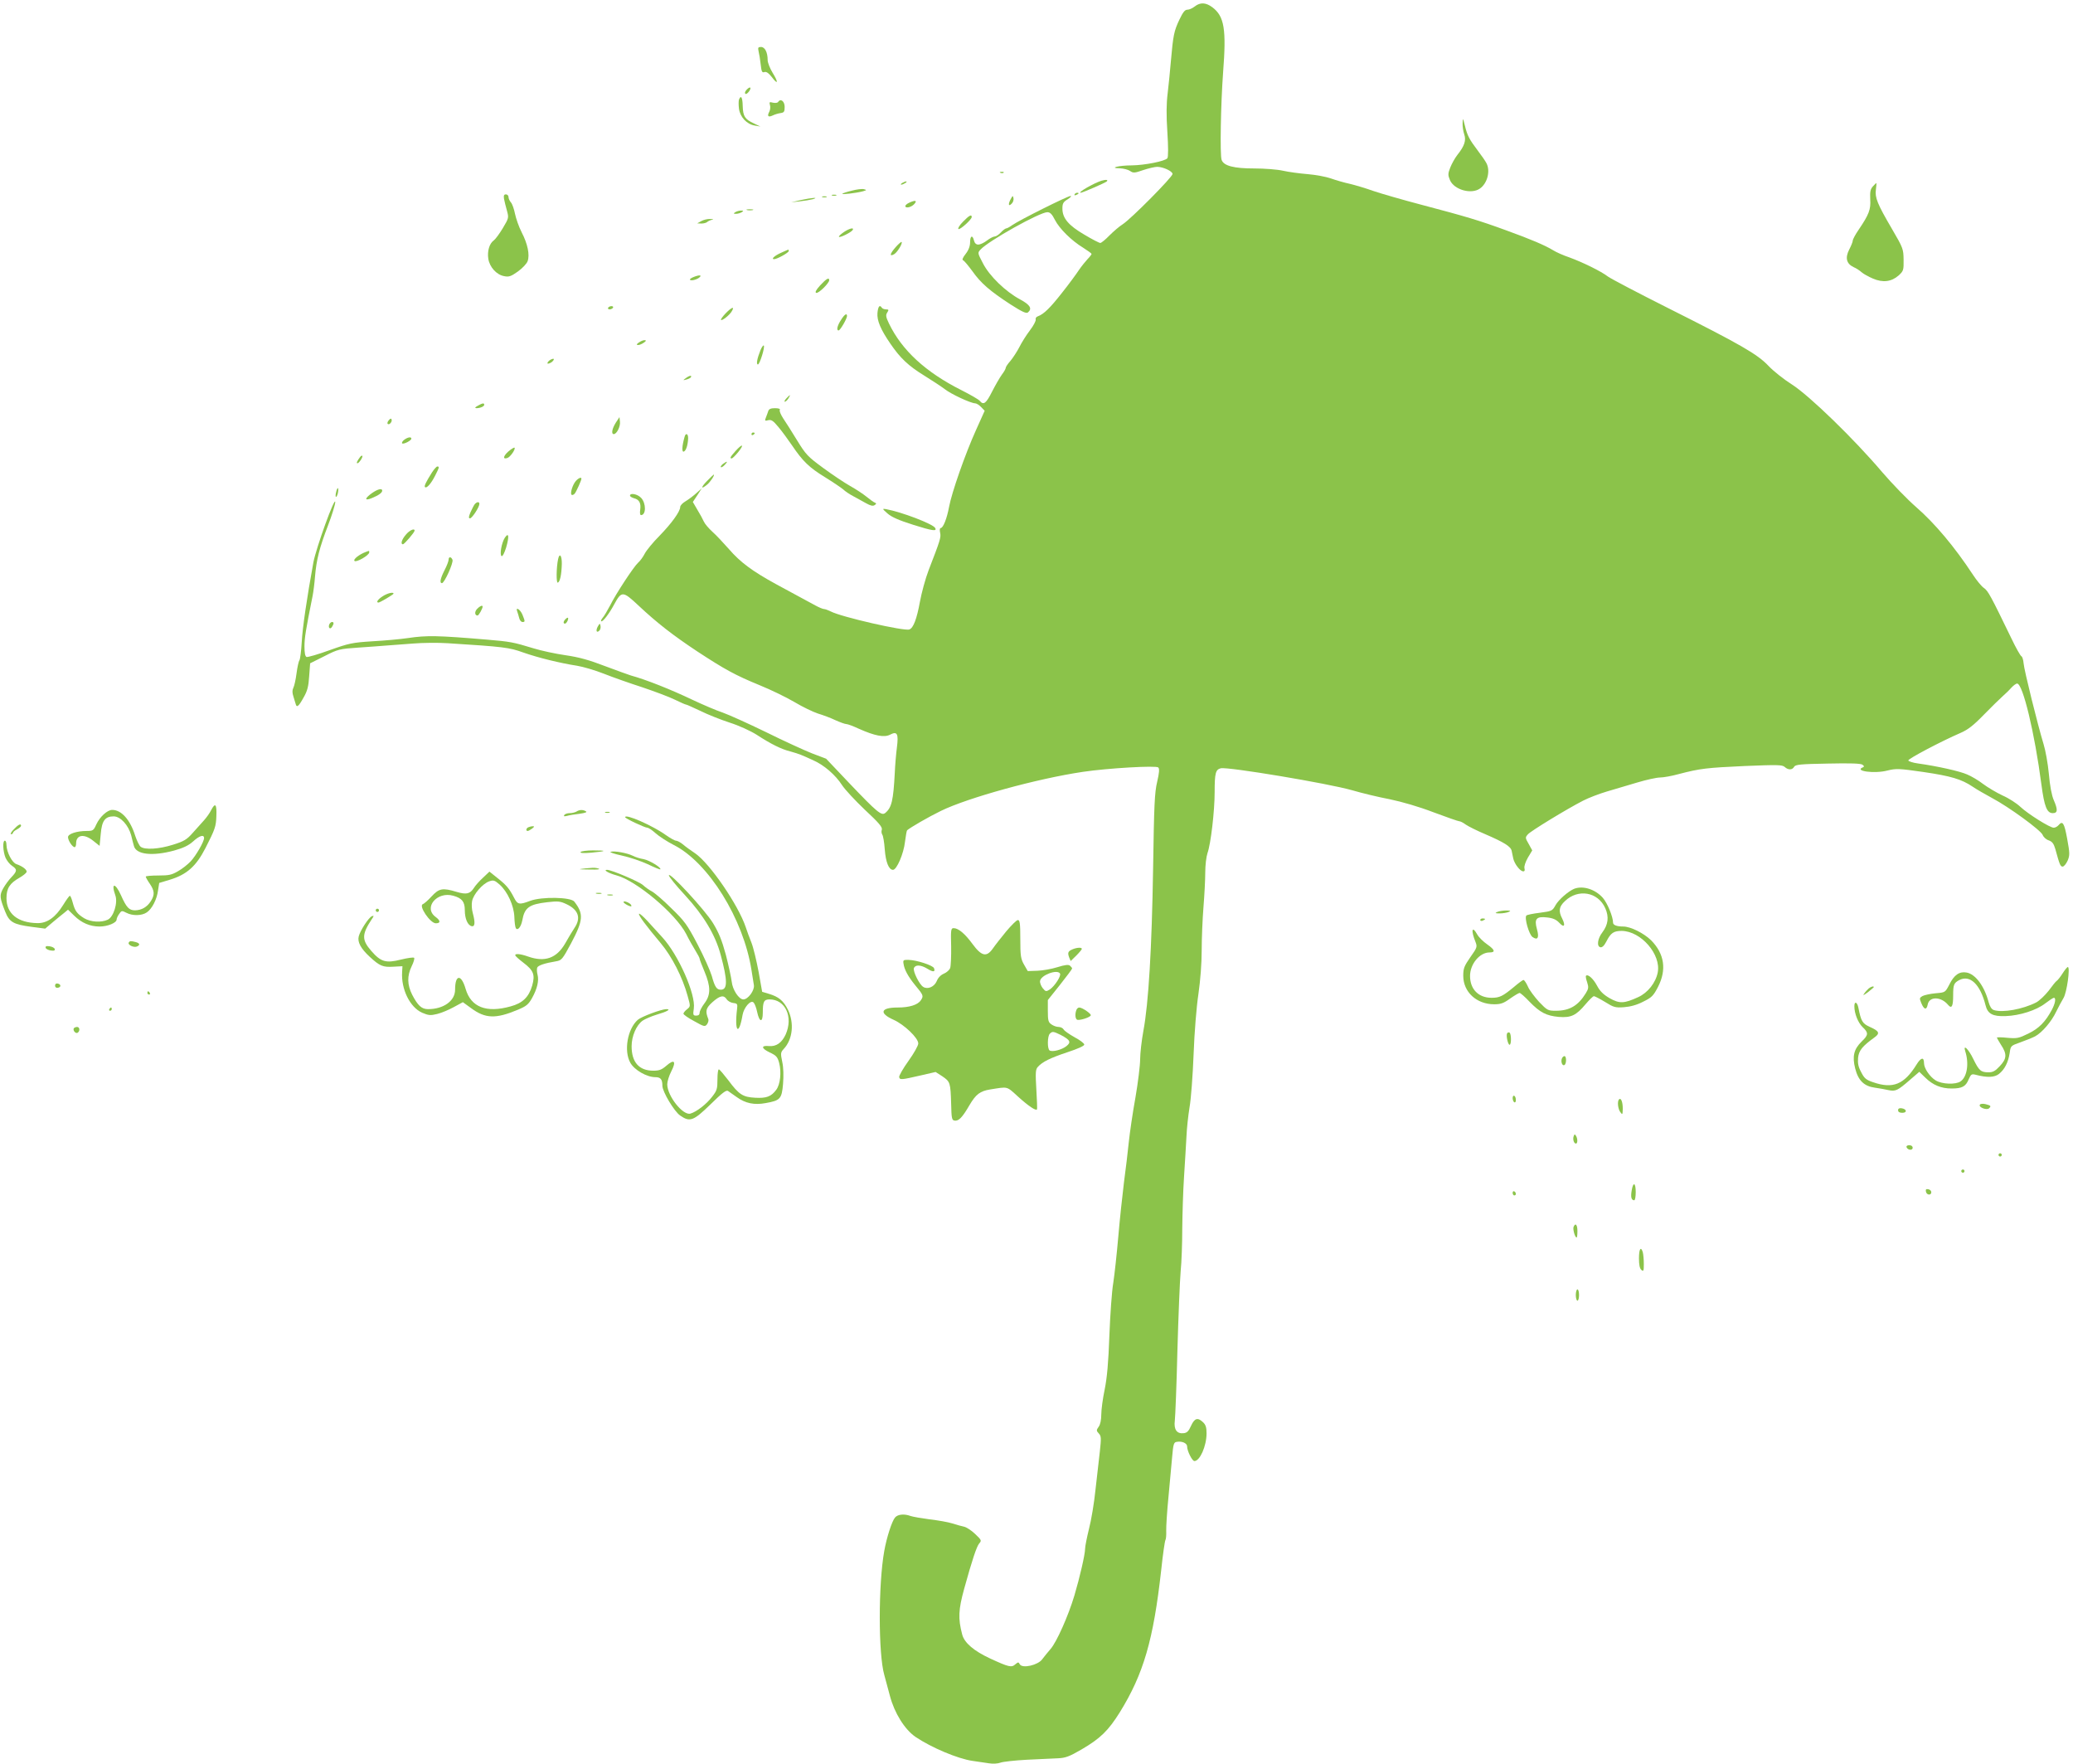 <?xml version="1.0" standalone="no"?>
<!DOCTYPE svg PUBLIC "-//W3C//DTD SVG 20010904//EN"
 "http://www.w3.org/TR/2001/REC-SVG-20010904/DTD/svg10.dtd">
<svg version="1.0" xmlns="http://www.w3.org/2000/svg"
 width="1280pt" height="1089pt" viewBox="0 0 1280 1089"
 preserveAspectRatio="xMidYMid meet">
<g transform="translate(0,1089) scale(0.1,-0.1)"
fill="#8bc34a" stroke="none">
<path d="M7377 10850 c-14 -11 -34 -20 -46 -20 -15 0 -27 -16 -49 -62 -33 -70
-38 -95 -52 -253 -5 -60 -14 -150 -20 -200 -8 -62 -9 -136 -2 -240 6 -92 6
-155 0 -162 -14 -18 -139 -43 -220 -44 -80 0 -145 -17 -73 -18 22 -1 50 -8 62
-16 20 -14 28 -14 82 5 33 11 72 20 86 20 37 0 95 -27 95 -44 0 -19 -256 -277
-307 -310 -21 -13 -58 -45 -83 -70 -24 -25 -50 -46 -56 -46 -7 0 -51 23 -98
51 -98 57 -136 102 -136 161 0 32 5 41 33 58 17 11 25 20 17 20 -18 0 -318
-150 -360 -180 -15 -11 -32 -20 -37 -20 -5 0 -20 -11 -33 -25 -13 -14 -30 -25
-38 -25 -8 0 -30 -11 -48 -25 -18 -14 -42 -25 -53 -25 -14 0 -23 9 -27 25 -9
37 -24 30 -24 -11 0 -23 -9 -48 -27 -71 -19 -24 -24 -38 -16 -40 7 -3 32 -33
57 -67 53 -75 108 -122 235 -205 72 -46 98 -58 108 -50 28 24 14 47 -49 81
-88 47 -189 144 -229 223 -33 63 -33 64 -15 84 49 54 366 231 413 231 17 0 29
-12 47 -48 28 -54 101 -127 175 -172 28 -18 51 -34 51 -38 0 -3 -11 -18 -25
-32 -14 -15 -38 -45 -53 -67 -15 -23 -61 -86 -104 -140 -73 -93 -112 -132
-150 -146 -10 -3 -15 -12 -13 -19 3 -7 -13 -38 -36 -68 -23 -30 -52 -77 -66
-105 -14 -27 -39 -65 -54 -83 -16 -18 -29 -37 -29 -43 0 -6 -11 -25 -24 -42
-13 -18 -40 -65 -60 -104 -37 -74 -53 -86 -76 -58 -7 9 -58 38 -113 66 -221
111 -368 246 -448 412 -19 40 -21 51 -11 67 11 17 10 20 -7 20 -11 0 -23 5
-26 10 -13 21 -23 9 -27 -32 -4 -46 19 -102 82 -193 59 -86 110 -134 204 -192
50 -31 108 -69 129 -85 39 -31 160 -87 188 -88 8 0 25 -10 37 -23 l22 -23 -54
-120 c-66 -146 -150 -386 -166 -474 -13 -70 -36 -130 -52 -130 -5 0 -7 -13 -3
-29 6 -29 1 -45 -71 -231 -20 -52 -44 -141 -54 -196 -19 -104 -40 -161 -65
-170 -31 -12 -420 77 -485 111 -16 8 -35 15 -42 15 -7 0 -31 10 -53 22 -73 40
-133 72 -242 131 -148 81 -222 136 -292 217 -33 37 -78 86 -102 107 -23 21
-47 49 -53 63 -6 14 -24 47 -40 73 l-28 48 28 42 27 42 -35 -31 c-20 -18 -50
-40 -67 -50 -17 -10 -31 -25 -31 -34 0 -28 -54 -102 -128 -178 -39 -39 -80
-89 -91 -110 -10 -20 -29 -46 -42 -57 -26 -24 -134 -187 -173 -265 -16 -30
-35 -63 -44 -73 -8 -9 -13 -20 -10 -22 8 -8 49 45 80 103 46 85 54 84 150 -6
114 -107 213 -184 364 -284 168 -110 233 -146 384 -208 69 -28 166 -75 215
-104 50 -30 115 -61 145 -71 30 -9 79 -27 108 -41 29 -13 59 -24 67 -24 9 0
44 -13 78 -29 99 -44 156 -55 192 -37 45 24 54 7 43 -79 -5 -38 -11 -108 -13
-155 -9 -172 -19 -216 -59 -249 -23 -19 -51 5 -220 182 l-145 153 -87 33 c-48
19 -177 78 -286 132 -109 53 -229 107 -266 120 -37 12 -121 48 -187 79 -132
63 -285 124 -380 150 -16 5 -88 31 -160 58 -96 37 -160 55 -244 67 -62 9 -150
28 -195 42 -128 39 -146 42 -287 54 -307 26 -375 27 -489 10 -47 -7 -146 -16
-220 -20 -125 -8 -144 -12 -265 -55 -71 -26 -135 -44 -142 -42 -9 4 -13 25
-13 65 0 53 8 102 50 311 5 25 12 79 15 120 9 105 27 177 80 315 25 65 45 131
45 145 -1 42 -118 -282 -135 -372 -40 -219 -67 -402 -72 -493 -3 -55 -10 -105
-14 -111 -5 -6 -13 -43 -18 -81 -5 -39 -14 -79 -20 -90 -7 -15 -7 -30 1 -54 6
-19 12 -40 14 -46 6 -24 19 -13 48 40 24 41 31 69 35 132 l6 80 88 44 c84 43
93 45 210 53 67 5 147 10 177 13 30 2 102 8 160 12 58 5 155 6 215 2 346 -22
379 -26 465 -57 94 -33 229 -66 333 -82 37 -6 112 -28 165 -49 53 -21 160 -59
238 -84 77 -26 168 -60 202 -77 33 -16 64 -30 69 -30 4 0 43 -18 88 -39 44
-22 125 -54 180 -72 57 -18 129 -51 167 -75 89 -58 154 -90 208 -103 25 -7 54
-16 65 -21 11 -4 45 -19 75 -33 67 -29 139 -91 180 -155 17 -26 80 -94 140
-151 87 -81 109 -107 105 -123 -4 -10 -2 -24 3 -31 5 -7 12 -47 15 -90 6 -80
25 -127 51 -127 23 0 66 100 74 173 5 37 10 68 13 71 19 17 131 82 209 120
166 81 593 199 877 241 155 23 452 40 465 27 8 -8 6 -33 -7 -89 -16 -67 -19
-143 -25 -533 -8 -495 -28 -833 -60 -1004 -11 -60 -20 -139 -20 -175 0 -37
-13 -143 -29 -236 -17 -94 -35 -217 -41 -275 -6 -58 -19 -170 -30 -250 -10
-80 -26 -230 -35 -335 -9 -104 -23 -233 -31 -285 -9 -52 -19 -198 -24 -325 -6
-167 -14 -258 -29 -333 -12 -56 -21 -126 -21 -155 0 -32 -6 -62 -16 -75 -15
-21 -15 -25 1 -42 15 -16 15 -29 6 -112 -6 -51 -18 -158 -27 -237 -8 -79 -26
-187 -40 -240 -13 -53 -24 -108 -24 -123 0 -34 -33 -177 -66 -288 -38 -127
-110 -288 -147 -330 -17 -20 -41 -49 -52 -64 -26 -36 -122 -58 -138 -31 -8 15
-10 15 -28 0 -23 -21 -40 -17 -155 36 -101 47 -160 97 -173 149 -26 99 -23
152 12 280 49 178 78 264 93 281 16 18 15 21 -25 59 -23 22 -54 42 -69 45 -15
3 -47 12 -72 20 -25 8 -87 19 -139 25 -52 7 -105 16 -119 21 -37 14 -78 11
-95 -9 -19 -21 -52 -122 -67 -207 -37 -206 -37 -635 0 -765 11 -41 27 -100 35
-130 28 -106 91 -207 158 -253 98 -66 261 -135 352 -148 33 -5 79 -12 102 -15
24 -4 55 -2 70 4 16 6 89 14 163 18 74 3 160 7 192 9 47 2 71 11 145 54 117
68 167 117 238 231 146 236 207 446 255 877 10 95 22 178 26 185 4 6 6 32 5
57 -1 25 5 120 14 211 8 91 19 203 23 250 6 71 10 85 25 88 34 7 67 -7 67 -28
0 -27 31 -90 45 -90 34 0 75 93 75 171 0 37 -5 53 -22 69 -33 31 -52 25 -74
-23 -14 -32 -25 -43 -45 -45 -42 -5 -62 22 -55 77 3 25 11 219 16 431 6 212
15 432 20 490 6 58 10 177 10 265 1 88 5 232 11 320 6 88 12 200 15 249 2 50
11 131 19 180 9 50 20 197 25 327 5 136 18 295 30 374 12 84 20 188 20 268 0
73 5 193 11 267 6 74 11 170 11 214 0 44 6 96 14 120 20 55 44 258 44 376 0
118 6 139 38 147 43 10 662 -93 812 -136 58 -17 161 -42 230 -55 77 -16 181
-46 272 -81 80 -30 152 -55 158 -55 7 0 25 -9 41 -21 16 -11 70 -38 120 -59
116 -50 158 -76 163 -103 3 -12 7 -34 10 -48 3 -14 15 -38 27 -52 24 -32 50
-36 42 -7 -3 11 6 39 21 65 l27 45 -22 40 c-22 38 -22 40 -4 60 18 20 235 153
340 207 33 17 98 42 145 56 47 14 132 39 189 56 57 17 120 31 141 31 20 0 72
9 115 21 134 35 173 39 409 50 200 8 231 8 246 -6 22 -20 47 -19 58 1 8 14 38
17 208 20 135 3 204 1 214 -7 11 -8 12 -12 3 -16 -58 -23 71 -41 151 -20 53
13 70 13 222 -9 170 -25 235 -44 305 -91 23 -16 76 -46 118 -69 106 -56 304
-201 314 -229 5 -13 21 -28 37 -33 22 -8 31 -20 41 -54 26 -95 31 -108 45
-108 8 0 22 17 31 37 14 34 13 46 -3 135 -18 98 -28 114 -54 83 -7 -8 -20 -15
-29 -15 -24 0 -159 85 -206 129 -22 21 -71 53 -110 70 -38 18 -92 50 -120 71
-27 21 -72 48 -99 59 -45 20 -183 51 -305 68 -30 4 -56 13 -58 18 -3 10 204
119 322 170 46 20 80 46 145 113 47 48 99 99 115 113 17 15 41 38 54 53 13 14
29 26 36 26 35 0 108 -303 150 -624 18 -136 34 -176 70 -176 31 0 32 21 6 81
-12 27 -24 88 -30 161 -6 64 -21 147 -33 185 -35 115 -120 456 -123 498 -2 22
-8 41 -13 43 -6 2 -34 51 -62 110 -128 264 -144 294 -170 312 -15 10 -45 47
-68 82 -114 173 -234 316 -351 418 -54 47 -148 144 -209 215 -172 203 -449
472 -557 541 -49 31 -115 83 -145 115 -69 73 -174 133 -622 358 -185 93 -351
180 -370 194 -43 33 -156 88 -238 118 -36 12 -81 32 -100 44 -51 31 -138 68
-290 123 -169 62 -251 86 -520 157 -118 31 -253 70 -300 86 -47 17 -112 36
-145 44 -33 7 -85 22 -116 33 -31 11 -96 23 -145 27 -49 4 -117 13 -152 21
-35 8 -115 14 -177 14 -127 0 -189 16 -202 53 -11 30 -5 349 9 537 21 270 8
349 -66 405 -40 30 -75 32 -109 5z"/>
<path d="M4684 10573 c4 -16 10 -52 13 -81 5 -44 8 -52 23 -47 12 4 26 -6 45
-30 39 -52 43 -35 6 25 -17 28 -31 63 -31 79 0 48 -17 81 -41 81 -18 0 -20 -4
-15 -27z"/>
<path d="M4612 10338 c-7 -7 -12 -16 -12 -20 0 -15 15 -8 28 12 13 22 3 27
-16 8z"/>
<path d="M4563 10275 c-3 -9 -3 -34 0 -57 7 -51 48 -95 97 -103 l35 -6 -40 19
c-56 26 -67 44 -69 107 -1 54 -11 71 -23 40z"/>
<path d="M4805 10261 c-3 -6 -17 -8 -32 -5 -22 6 -24 4 -19 -14 4 -12 2 -31
-4 -42 -15 -28 -6 -36 23 -22 12 6 33 12 47 14 21 3 25 8 25 38 0 35 -25 54
-40 31z"/>
<path d="M9031 10129 c-1 -20 4 -50 10 -68 13 -37 2 -72 -42 -127 -15 -19 -35
-55 -44 -78 -15 -38 -15 -47 -2 -78 25 -59 131 -90 185 -52 46 32 66 109 40
157 -6 12 -30 47 -53 77 -53 70 -65 93 -80 155 -12 48 -13 49 -14 14z"/>
<path d="M6178 9823 c7 -3 16 -2 19 1 4 3 -2 6 -13 5 -11 0 -14 -3 -6 -6z"/>
<path d="M6800 9774 c-51 -17 -149 -74 -127 -74 11 0 153 62 161 70 11 11 -7
12 -34 4z"/>
<path d="M5570 9760 c-8 -5 -10 -10 -5 -10 6 0 17 5 25 10 8 5 11 10 5 10 -5
0 -17 -5 -25 -10z"/>
<path d="M11564 9739 c-15 -17 -18 -33 -16 -79 4 -63 -7 -93 -72 -189 -20 -29
-36 -59 -36 -67 0 -7 -10 -32 -22 -55 -26 -51 -17 -87 27 -108 17 -7 39 -22
50 -32 11 -10 42 -27 70 -39 61 -26 114 -20 159 20 29 27 31 32 30 97 -1 66
-3 72 -72 190 -90 154 -106 193 -99 243 3 22 4 40 3 40 -2 0 -11 -9 -22 -21z"/>
<path d="M5260 9713 c-30 -7 -56 -16 -59 -19 -7 -7 86 4 127 15 24 7 25 8 6
13 -11 3 -44 -1 -74 -9z"/>
<path d="M6635 9690 c-3 -6 1 -7 9 -4 18 7 21 14 7 14 -6 0 -13 -4 -16 -10z"/>
<path d="M3112 9663 c3 -16 11 -48 18 -73 12 -44 12 -46 -25 -108 -21 -35 -46
-69 -56 -76 -27 -19 -41 -66 -34 -113 8 -52 51 -100 99 -108 28 -6 42 -1 84
29 28 20 55 49 60 64 14 39 0 107 -37 178 -17 33 -35 85 -41 114 -6 30 -17 61
-25 70 -8 9 -15 24 -15 33 0 9 -7 17 -16 17 -12 0 -15 -7 -12 -27z"/>
<path d="M5138 9683 c6 -2 18 -2 25 0 6 3 1 5 -13 5 -14 0 -19 -2 -12 -5z"/>
<path d="M5078 9673 c6 -2 18 -2 25 0 6 3 1 5 -13 5 -14 0 -19 -2 -12 -5z"/>
<path d="M6242 9663 c-18 -32 -16 -51 4 -31 9 8 14 24 12 34 -4 18 -5 17 -16
-3z"/>
<path d="M4945 9655 l-60 -14 53 6 c29 3 65 9 80 13 44 13 -5 10 -73 -5z"/>
<path d="M5613 9638 c-13 -6 -23 -15 -23 -20 0 -16 37 -8 55 12 21 23 6 26
-32 8z"/>
<path d="M4613 9593 c9 -2 25 -2 35 0 9 3 1 5 -18 5 -19 0 -27 -2 -17 -5z"/>
<path d="M4540 9580 c-12 -8 -12 -10 5 -10 11 0 27 5 35 10 12 8 12 10 -5 10
-11 0 -27 -5 -35 -10z"/>
<path d="M5946 9521 c-21 -21 -33 -41 -28 -45 10 -6 82 59 82 74 0 19 -16 10
-54 -29z"/>
<path d="M4330 9525 l-25 -14 26 -1 c14 0 29 4 35 9 5 5 18 11 29 14 14 3 11
5 -10 5 -16 1 -41 -5 -55 -13z"/>
<path d="M5213 9459 c-18 -12 -33 -25 -33 -30 0 -11 76 26 85 41 10 17 -18 11
-52 -11z"/>
<path d="M5531 9365 c-36 -41 -41 -61 -11 -45 20 11 55 68 47 76 -2 3 -18 -11
-36 -31z"/>
<path d="M4824 9330 c-41 -18 -65 -40 -44 -40 18 0 90 40 90 50 0 6 -1 10 -2
9 -2 0 -22 -9 -44 -19z"/>
<path d="M4283 9180 c-13 -5 -23 -12 -23 -15 0 -11 37 -4 56 10 22 17 4 20
-33 5z"/>
<path d="M5064 9128 c-26 -29 -33 -43 -24 -46 14 -5 80 60 80 78 0 20 -18 9
-56 -32z"/>
<path d="M3755 8990 c-3 -5 1 -10 9 -10 8 0 18 5 21 10 3 6 -1 10 -9 10 -8 0
-18 -4 -21 -10z"/>
<path d="M4480 8955 c-18 -19 -31 -37 -28 -40 7 -7 56 32 68 56 17 30 -3 22
-40 -16z"/>
<path d="M5193 8915 c-23 -35 -30 -65 -15 -65 10 0 52 73 52 89 0 20 -15 11
-37 -24z"/>
<path d="M3944 8775 c-15 -11 -16 -14 -3 -15 8 0 24 7 35 15 15 11 16 14 3 15
-8 0 -24 -7 -35 -15z"/>
<path d="M4696 8729 c-21 -52 -28 -89 -16 -89 11 0 45 109 36 117 -3 3 -12 -9
-20 -28z"/>
<path d="M3394 8666 c-10 -8 -16 -17 -13 -20 3 -3 14 1 25 8 10 8 16 17 13 20
-3 3 -14 -1 -25 -8z"/>
<path d="M4234 8555 c-18 -13 -18 -14 4 -8 12 3 25 9 28 14 8 14 -10 11 -32
-6z"/>
<path d="M4855 8430 c-10 -11 -14 -20 -9 -20 5 0 15 9 22 20 7 11 11 20 9 20
-2 0 -12 -9 -22 -20z"/>
<path d="M2950 8385 c-18 -10 -20 -14 -8 -15 23 0 48 11 48 21 0 12 -11 11
-40 -6z"/>
<path d="M4744 8353 c-3 -10 -10 -28 -15 -41 -8 -20 -6 -22 15 -16 19 4 30 -3
63 -43 22 -26 59 -77 83 -112 67 -99 106 -137 204 -197 50 -31 100 -65 112
-75 11 -11 39 -30 62 -42 22 -12 58 -32 80 -44 27 -15 42 -19 53 -11 11 7 11
11 1 15 -7 2 -30 19 -51 36 -22 18 -68 48 -102 67 -34 19 -109 69 -166 111
-96 70 -108 84 -161 170 -32 52 -70 113 -86 136 -15 23 -25 47 -21 52 4 7 -7
11 -30 11 -25 0 -37 -5 -41 -17z"/>
<path d="M2401 8296 c-8 -9 -11 -19 -7 -23 9 -9 29 13 24 27 -2 8 -8 7 -17 -4z"/>
<path d="M3802 8280 c-23 -37 -29 -70 -12 -70 18 0 42 48 38 77 l-3 28 -23
-35z"/>
<path d="M4640 8209 c0 -5 5 -7 10 -4 6 3 10 8 10 11 0 2 -4 4 -10 4 -5 0 -10
-5 -10 -11z"/>
<path d="M4227 8193 c-16 -56 -18 -95 -5 -91 14 5 25 39 27 81 1 30 -15 37
-22 10z"/>
<path d="M2496 8175 c-11 -8 -16 -18 -13 -22 8 -8 57 17 57 29 0 13 -23 9 -44
-7z"/>
<path d="M4541 8105 c-33 -37 -36 -45 -23 -45 5 0 23 18 41 40 39 49 25 53
-18 5z"/>
<path d="M3138 8102 c-32 -29 -34 -50 -4 -39 18 7 51 55 43 63 -3 3 -20 -8
-39 -24z"/>
<path d="M2223 8068 c-18 -24 -24 -38 -16 -38 10 0 36 40 30 46 -2 3 -9 -1
-14 -8z"/>
<path d="M4464 8026 c-10 -8 -16 -17 -13 -20 3 -3 14 3 24 14 21 23 17 26 -11
6z"/>
<path d="M2667 7973 c-37 -59 -49 -84 -43 -90 10 -10 37 20 62 69 27 53 28 58
14 58 -5 0 -20 -17 -33 -37z"/>
<path d="M4365 7920 c-39 -40 -38 -54 1 -22 19 15 50 62 41 62 -1 0 -21 -18
-42 -40z"/>
<path d="M3556 7921 c-20 -22 -38 -79 -26 -86 4 -3 13 1 19 8 10 13 41 81 41
92 0 11 -18 4 -34 -14z"/>
<path d="M2076 7854 c-4 -14 -5 -29 -2 -31 3 -3 8 7 12 21 3 15 4 29 1 32 -2
3 -8 -7 -11 -22z"/>
<path d="M2300 7848 c-49 -34 -52 -53 -4 -33 42 17 64 33 64 46 0 16 -26 10
-60 -13z"/>
<path d="M3890 7830 c0 -5 11 -12 25 -16 32 -8 44 -30 38 -71 -3 -20 -1 -33 5
-33 32 0 32 73 1 106 -22 24 -69 33 -69 14z"/>
<path d="M2931 7777 c-6 -8 -17 -30 -26 -50 -12 -28 -12 -37 -3 -37 13 0 58
70 58 89 0 15 -15 14 -29 -2z"/>
<path d="M5480 7720 c25 -22 70 -42 159 -70 117 -37 149 -42 135 -19 -15 25
-206 98 -304 116 -23 4 -23 2 10 -27z"/>
<path d="M2506 7589 c-26 -30 -34 -59 -18 -59 9 0 72 74 72 84 0 17 -32 2 -54
-25z"/>
<path d="M3117 7570 c-20 -31 -33 -105 -20 -113 6 -4 18 20 28 52 20 69 17 98
-8 61z"/>
<path d="M2260 7483 c-41 -15 -81 -46 -71 -56 11 -11 91 35 91 53 0 6 -1 10
-2 9 -2 0 -10 -3 -18 -6z"/>
<path d="M3446 7438 c-11 -52 -12 -148 -2 -145 14 5 23 48 25 115 1 52 -14 72
-23 30z"/>
<path d="M2770 7435 c0 -9 -11 -38 -25 -65 -26 -51 -32 -80 -16 -80 15 0 72
126 65 144 -8 20 -24 21 -24 1z"/>
<path d="M2363 7209 c-30 -19 -43 -39 -26 -39 9 0 93 50 93 55 0 12 -38 3 -67
-16z"/>
<path d="M2946 7131 c-17 -18 -15 -41 3 -41 7 0 31 43 31 55 0 11 -18 3 -34
-14z"/>
<path d="M3194 7114 c3 -9 9 -27 12 -40 3 -13 12 -24 20 -24 17 0 17 3 0 45
-14 34 -45 52 -32 19z"/>
<path d="M3492 7068 c-14 -14 -16 -28 -3 -28 9 0 24 30 18 36 -2 2 -9 -2 -15
-8z"/>
<path d="M2033 7035 c-8 -22 6 -33 17 -15 13 20 12 30 0 30 -6 0 -13 -7 -17
-15z"/>
<path d="M3691 7022 c-14 -26 -7 -42 10 -25 6 6 9 19 7 29 -3 17 -5 17 -17 -4z"/>
<path d="M1304 5889 c-8 -17 -28 -45 -44 -63 -15 -17 -47 -52 -70 -78 -36 -41
-54 -52 -122 -73 -85 -27 -175 -33 -200 -12 -8 6 -23 37 -33 67 -31 99 -85
160 -142 160 -30 0 -76 -42 -98 -89 -17 -38 -21 -41 -59 -41 -62 0 -116 -18
-116 -38 0 -21 27 -62 41 -62 5 0 9 10 9 23 0 54 49 62 106 16 l39 -31 7 73
c7 83 27 109 80 109 42 0 91 -54 108 -117 6 -26 14 -56 17 -66 14 -53 114 -64
248 -28 57 16 89 31 117 56 39 36 68 45 68 21 0 -22 -50 -109 -83 -144 -18
-19 -52 -46 -77 -60 -39 -23 -56 -27 -122 -27 -43 0 -78 -3 -78 -7 0 -4 11
-24 25 -44 30 -44 31 -69 6 -108 -24 -37 -57 -55 -97 -56 -37 0 -53 17 -87 93
-35 78 -63 79 -35 0 17 -46 -11 -135 -47 -151 -41 -19 -106 -14 -145 9 -45 28
-57 45 -71 97 -6 23 -14 42 -18 42 -3 0 -22 -26 -41 -57 -48 -77 -99 -113
-159 -112 -121 2 -191 58 -191 154 0 61 20 92 80 126 21 12 41 28 44 35 5 13
-24 36 -62 49 -27 8 -61 74 -62 118 0 15 -4 27 -10 27 -15 0 -12 -66 4 -105 8
-18 26 -41 40 -50 33 -22 33 -32 -3 -70 -16 -16 -39 -48 -51 -69 -24 -43 -22
-58 12 -144 26 -65 50 -79 163 -94 l84 -11 46 39 c26 21 57 48 71 58 l24 20
38 -37 c46 -45 98 -67 157 -67 50 0 105 23 105 43 0 7 7 23 16 35 14 21 17 21
44 7 38 -20 95 -19 126 2 32 21 63 80 70 137 l7 45 66 20 c105 32 162 83 220
196 59 116 65 132 67 198 3 73 -7 84 -32 36z"/>
<path d="M3560 5880 c-8 -5 -27 -10 -42 -10 -15 0 -30 -5 -34 -12 -5 -8 0 -9
17 -5 13 4 48 10 77 13 35 5 49 10 40 15 -17 11 -40 11 -58 -1z"/>
<path d="M3738 5873 c6 -2 18 -2 25 0 6 3 1 5 -13 5 -14 0 -19 -2 -12 -5z"/>
<path d="M3860 5845 c0 -8 122 -65 137 -65 7 0 30 -15 51 -34 21 -19 72 -52
113 -73 213 -108 429 -455 479 -771 6 -37 13 -79 15 -94 5 -32 -36 -88 -65
-88 -28 0 -67 60 -72 110 -3 25 -19 99 -36 165 -25 92 -44 138 -80 197 -49 80
-272 321 -272 294 0 -8 45 -64 100 -123 116 -126 187 -245 220 -368 43 -159
43 -215 1 -215 -26 0 -37 16 -56 85 -10 33 -49 121 -88 195 -64 122 -80 144
-162 223 -49 49 -103 95 -120 104 -16 8 -41 26 -55 39 -23 21 -194 94 -222 94
-26 0 10 -21 58 -34 124 -33 366 -237 431 -362 16 -33 42 -78 56 -101 15 -24
27 -47 27 -52 0 -5 14 -41 30 -79 39 -93 39 -144 0 -196 -17 -22 -30 -48 -30
-58 0 -12 -7 -18 -21 -18 -19 0 -21 4 -15 44 13 87 -95 331 -194 439 -26 28
-68 74 -93 102 -25 27 -48 47 -51 44 -7 -7 44 -75 134 -182 69 -83 134 -209
166 -326 18 -64 18 -64 -4 -82 -12 -9 -22 -22 -22 -27 0 -6 30 -27 66 -46 62
-35 67 -36 80 -19 7 10 11 25 7 33 -19 48 -15 66 26 103 46 41 70 46 88 18 7
-11 25 -21 40 -23 26 -3 28 -6 24 -38 -17 -140 11 -170 34 -36 8 46 50 95 68
77 7 -7 17 -33 22 -58 14 -66 35 -68 35 -5 0 69 7 82 42 82 98 0 147 -109 99
-217 -24 -51 -58 -75 -103 -71 -50 5 -48 -14 4 -39 41 -19 49 -28 59 -65 15
-57 7 -133 -18 -166 -31 -42 -61 -53 -130 -49 -76 4 -100 19 -166 108 -27 35
-53 66 -58 67 -5 2 -9 -25 -9 -61 0 -59 -3 -70 -33 -108 -34 -45 -96 -93 -134
-104 -46 -13 -143 109 -143 181 0 17 11 53 25 80 32 62 19 78 -30 35 -29 -25
-44 -31 -81 -31 -88 0 -134 52 -134 151 0 62 29 130 68 158 15 10 54 27 87 37
65 19 91 34 59 34 -32 -1 -153 -46 -176 -66 -64 -57 -87 -192 -46 -265 25 -45
102 -89 154 -89 33 0 44 -13 44 -53 0 -37 74 -160 110 -184 60 -42 82 -33 187
69 71 70 97 90 108 83 8 -6 32 -23 54 -38 54 -39 109 -50 179 -37 90 16 99 26
107 118 4 50 3 101 -5 137 -11 52 -10 58 9 79 56 59 66 161 26 243 -28 56 -58
80 -119 98 l-40 12 -22 124 c-13 68 -32 149 -44 179 -12 30 -28 73 -35 95 -45
136 -222 395 -313 457 -26 17 -60 42 -75 55 -16 13 -35 23 -43 23 -8 0 -36 16
-63 35 -81 58 -251 133 -251 110z"/>
<path d="M85 5770 c-16 -16 -23 -30 -17 -30 7 0 12 4 12 8 0 5 11 15 25 22 14
7 25 17 25 22 0 16 -17 8 -45 -22z"/>
<path d="M3263 5783 c-14 -5 -18 -23 -5 -23 5 0 17 7 28 15 14 11 15 14 4 14
-8 0 -21 -3 -27 -6z"/>
<path d="M3585 5630 c-4 -7 18 -8 67 -4 95 9 99 14 10 14 -39 0 -74 -5 -77
-10z"/>
<path d="M3770 5631 c-8 -2 23 -13 70 -23 46 -10 118 -34 159 -53 41 -20 76
-34 78 -32 9 10 -67 56 -103 63 -21 3 -52 13 -67 21 -34 17 -116 32 -137 24z"/>
<path d="M3615 5529 c-49 -6 -49 -6 18 -7 65 -2 85 2 50 9 -10 3 -40 1 -68 -2z"/>
<path d="M2983 5472 c-22 -20 -48 -49 -57 -64 -24 -37 -46 -42 -107 -24 -86
26 -108 22 -154 -28 -22 -24 -46 -45 -54 -48 -28 -9 45 -118 80 -118 30 0 30
16 -1 39 -78 57 8 160 109 131 54 -15 71 -37 71 -89 0 -53 18 -94 43 -99 20
-4 22 23 6 82 -6 21 -8 54 -4 73 8 42 65 108 106 122 26 9 33 7 64 -20 49 -44
88 -129 91 -200 1 -32 5 -63 9 -69 11 -18 32 7 40 48 14 79 42 99 153 112 68
8 82 6 120 -12 74 -35 91 -85 49 -147 -12 -18 -38 -61 -57 -95 -53 -92 -126
-118 -230 -81 -48 17 -83 20 -78 6 2 -5 23 -24 48 -43 65 -49 75 -75 56 -143
-21 -71 -59 -108 -133 -128 -150 -42 -245 -5 -278 108 -27 93 -65 90 -65 -5 0
-69 -71 -120 -167 -120 -40 0 -63 22 -98 89 -31 62 -32 116 -3 176 12 24 19
48 15 52 -4 4 -40 -1 -81 -11 -94 -24 -125 -14 -184 54 -59 68 -58 101 2 193
16 23 16 26 3 21 -20 -7 -73 -89 -82 -125 -9 -35 13 -75 68 -126 62 -57 81
-65 146 -61 l56 3 -2 -35 c-7 -107 48 -218 123 -252 40 -17 52 -18 93 -8 25 6
71 25 102 42 l57 31 51 -37 c88 -65 152 -67 288 -10 53 22 66 33 88 72 32 57
44 108 34 145 -4 16 -5 35 -2 43 5 14 48 28 115 39 36 6 40 11 94 111 76 143
79 182 20 258 -22 28 -200 31 -271 5 -69 -26 -79 -24 -101 19 -29 56 -47 78
-102 121 l-50 40 -39 -37z"/>
<path d="M9720 5403 c-36 -15 -96 -67 -115 -101 -20 -36 -23 -37 -97 -47 -42
-5 -80 -13 -83 -17 -14 -13 16 -118 38 -133 32 -22 42 -4 27 49 -18 64 -3 80
63 72 36 -4 56 -13 75 -33 30 -33 40 -18 18 26 -24 46 -20 74 17 108 81 78
204 57 249 -44 24 -54 18 -101 -18 -149 -30 -39 -36 -87 -12 -92 11 -2 23 9
37 36 27 53 45 65 95 65 119 -2 243 -145 222 -256 -12 -63 -61 -126 -121 -153
-87 -40 -115 -41 -177 -6 -39 23 -59 43 -77 77 -23 43 -56 73 -68 61 -3 -2 0
-21 7 -40 10 -31 9 -40 -9 -69 -47 -76 -100 -107 -184 -107 -49 0 -53 2 -104
55 -28 31 -60 73 -69 95 -10 22 -22 40 -27 40 -5 0 -32 -20 -60 -44 -68 -56
-87 -66 -137 -66 -81 0 -133 53 -133 135 0 73 59 145 120 145 38 0 34 16 -13
49 -25 17 -53 45 -62 61 -33 59 -41 27 -11 -46 11 -29 10 -34 -32 -93 -38 -55
-44 -69 -44 -115 0 -100 82 -176 191 -176 40 0 58 6 98 35 27 19 54 35 59 35
5 0 33 -24 61 -54 65 -67 104 -87 181 -94 76 -6 107 9 165 78 23 27 46 50 52
50 5 0 36 -16 69 -36 53 -33 63 -36 117 -32 39 3 80 14 118 34 53 26 63 36 92
92 54 106 39 204 -43 287 -45 44 -127 85 -172 85 -40 0 -63 9 -63 24 0 36 -35
121 -63 153 -47 53 -122 77 -177 56z"/>
<path d="M3683 5373 c9 -2 23 -2 30 0 6 3 -1 5 -18 5 -16 0 -22 -2 -12 -5z"/>
<path d="M3753 5363 c9 -2 23 -2 30 0 6 3 -1 5 -18 5 -16 0 -22 -2 -12 -5z"/>
<path d="M3850 5321 c0 -4 12 -13 26 -20 20 -9 25 -9 22 0 -5 14 -48 32 -48
20z"/>
<path d="M2320 5270 c0 -5 5 -10 10 -10 6 0 10 5 10 10 0 6 -4 10 -10 10 -5 0
-10 -4 -10 -10z"/>
<path d="M9245 5260 c-16 -7 -13 -9 15 -9 19 0 44 4 55 9 16 7 13 9 -15 9 -19
0 -44 -4 -55 -9z"/>
<path d="M9140 5210 c0 -5 7 -7 15 -4 8 4 15 8 15 10 0 2 -7 4 -15 4 -8 0 -15
-4 -15 -10z"/>
<path d="M6213 5140 c-32 -39 -69 -86 -82 -105 -39 -56 -70 -49 -126 27 -46
63 -87 98 -117 98 -16 0 -18 -11 -15 -112 1 -62 -2 -123 -6 -134 -4 -12 -22
-28 -39 -35 -19 -8 -36 -25 -44 -46 -15 -35 -55 -53 -83 -36 -24 14 -65 97
-58 116 9 23 43 21 84 -4 35 -22 50 -20 40 4 -6 17 -107 50 -156 51 -33 1 -36
-1 -32 -24 5 -36 28 -78 70 -130 53 -64 55 -68 37 -95 -19 -29 -71 -45 -144
-45 -105 0 -116 -35 -24 -76 65 -29 152 -112 152 -146 0 -13 -27 -61 -60 -107
-34 -47 -59 -92 -58 -100 4 -19 12 -18 134 10 l91 21 42 -27 c48 -33 50 -38
54 -170 2 -87 4 -100 20 -103 26 -5 49 19 93 95 40 68 66 87 127 97 114 18
100 22 174 -45 63 -57 109 -88 116 -78 2 2 0 58 -4 124 -6 102 -5 123 9 138
28 32 78 56 183 91 64 21 104 39 104 47 0 8 -27 28 -59 45 -32 18 -63 39 -68
48 -5 9 -19 16 -31 16 -13 0 -33 7 -45 16 -19 13 -22 24 -22 83 l0 67 75 94
c41 52 75 97 75 101 0 3 -6 11 -13 17 -9 8 -30 6 -78 -9 -35 -11 -91 -21 -123
-22 l-60 -2 -23 40 c-20 35 -23 54 -23 158 0 96 -3 117 -15 117 -8 0 -40 -32
-72 -70z m332 -260 c9 -14 -32 -77 -62 -98 -24 -15 -26 -15 -45 8 -10 13 -18
33 -16 44 5 36 106 74 123 46z m4 -379 c59 -31 67 -45 35 -70 -28 -22 -86 -37
-103 -26 -15 9 -14 88 1 103 16 16 22 15 67 -7z"/>
<path d="M795 5071 c-8 -14 30 -32 49 -25 23 9 20 21 -6 28 -31 8 -36 8 -43
-3z"/>
<path d="M282 5038 c3 -7 17 -14 32 -16 20 -3 27 0 24 10 -3 7 -17 14 -32 16
-20 3 -27 0 -24 -10z"/>
<path d="M6624 5030 c-29 -12 -33 -21 -23 -49 l10 -24 34 33 c19 19 35 38 35
42 0 10 -29 9 -56 -2z"/>
<path d="M12736 4881 c-14 -22 -30 -42 -36 -46 -6 -3 -28 -31 -50 -61 -23 -29
-57 -62 -78 -73 -83 -42 -205 -64 -260 -47 -15 5 -25 21 -33 49 -26 99 -81
173 -136 183 -44 8 -77 -14 -107 -75 -25 -48 -25 -48 -84 -53 -33 -3 -69 -11
-81 -17 -19 -11 -20 -14 -8 -43 17 -42 33 -46 40 -9 10 51 83 49 126 -3 22
-26 31 -8 31 57 0 68 4 78 37 96 67 35 130 -25 163 -155 13 -53 44 -70 124
-67 87 3 190 36 244 78 25 19 49 35 54 35 14 0 9 -34 -13 -75 -40 -74 -79
-114 -145 -146 -59 -29 -70 -31 -129 -26 -36 4 -65 4 -65 1 0 -2 11 -21 24
-42 40 -60 38 -88 -8 -136 -26 -28 -41 -36 -67 -36 -48 0 -59 10 -94 81 -30
63 -66 97 -50 48 24 -76 11 -157 -29 -185 -30 -21 -115 -18 -154 6 -37 23 -72
75 -72 107 0 39 -19 35 -46 -9 -76 -123 -146 -152 -269 -109 -42 14 -54 24
-73 62 -18 33 -22 55 -19 89 5 45 26 71 102 126 35 25 28 39 -31 65 -44 20
-53 35 -69 117 -7 36 -25 44 -25 10 0 -46 23 -102 51 -129 37 -35 37 -48 -6
-89 -48 -47 -59 -91 -40 -166 19 -75 55 -110 122 -119 26 -4 64 -10 84 -15 43
-9 56 -3 132 63 l58 50 37 -36 c47 -46 98 -67 162 -67 65 0 88 12 106 57 14
31 18 34 42 28 72 -19 117 -17 145 5 35 28 57 71 66 129 6 45 7 45 66 66 33
12 74 28 91 37 43 23 102 92 130 152 14 28 34 66 45 84 21 33 43 192 27 192
-4 0 -19 -18 -32 -39z"/>
<path d="M340 4805 c0 -10 7 -15 18 -13 21 4 19 22 -2 26 -10 2 -16 -3 -16
-13z"/>
<path d="M11539 4788 c-8 -7 -22 -22 -29 -33 -10 -13 -3 -10 23 9 20 16 37 30
37 32 0 8 -17 3 -31 -8z"/>
<path d="M910 4760 c0 -5 5 -10 11 -10 5 0 7 5 4 10 -3 6 -8 10 -11 10 -2 0
-4 -4 -4 -10z"/>
<path d="M675 4660 c-3 -5 -1 -10 4 -10 6 0 11 5 11 10 0 6 -2 10 -4 10 -3 0
-8 -4 -11 -10z"/>
<path d="M6646 4654 c-9 -24 -7 -52 4 -59 12 -7 77 12 85 26 6 9 -52 49 -71
49 -7 0 -15 -7 -18 -16z"/>
<path d="M456 4542 c-8 -13 11 -35 23 -28 16 10 14 36 -3 36 -8 0 -17 -4 -20
-8z"/>
<path d="M9306 4511 c-8 -13 5 -71 15 -71 12 0 11 67 0 75 -5 3 -12 1 -15 -4z"/>
<path d="M9644 4355 c-8 -20 3 -48 16 -40 13 8 13 55 0 55 -6 0 -13 -7 -16
-15z"/>
<path d="M9340 4111 c0 -11 5 -23 10 -26 6 -3 10 3 10 14 0 11 -4 23 -10 26
-5 3 -10 -3 -10 -14z"/>
<path d="M9997 4103 c-12 -12 -7 -59 8 -79 13 -18 14 -16 15 21 0 42 -11 70
-23 58z"/>
<path d="M12225 4070 c-10 -16 43 -36 57 -22 14 14 11 17 -24 26 -15 3 -30 2
-33 -4z"/>
<path d="M11720 4036 c0 -11 9 -16 26 -16 31 0 28 23 -4 28 -15 2 -22 -2 -22
-12z"/>
<path d="M9717 3876 c-7 -19 1 -46 14 -46 11 0 11 31 0 48 -7 11 -9 11 -14 -2z"/>
<path d="M11772 3808 c7 -19 38 -22 38 -4 0 10 -9 16 -21 16 -12 0 -19 -5 -17
-12z"/>
<path d="M12340 3760 c0 -5 5 -10 10 -10 6 0 10 5 10 10 0 6 -4 10 -10 10 -5
0 -10 -4 -10 -10z"/>
<path d="M12110 3660 c0 -5 5 -10 10 -10 6 0 10 5 10 10 0 6 -4 10 -10 10 -5
0 -10 -4 -10 -10z"/>
<path d="M10075 3540 c-7 -40 -2 -60 16 -60 5 0 9 23 9 50 0 60 -16 66 -25 10z"/>
<path d="M11892 3533 c4 -21 33 -25 33 -3 0 8 -8 16 -18 18 -14 3 -18 -1 -15
-15z"/>
<path d="M9340 3526 c0 -9 5 -16 10 -16 6 0 10 4 10 9 0 6 -4 13 -10 16 -5 3
-10 -1 -10 -9z"/>
<path d="M9716 3315 c-5 -15 9 -65 19 -65 3 0 5 18 5 40 0 40 -13 53 -24 25z"/>
<path d="M10120 3121 c0 -40 5 -63 15 -71 13 -11 15 -6 15 36 0 27 -3 59 -6
72 -12 41 -24 22 -24 -37z"/>
<path d="M9730 2895 c0 -19 5 -35 10 -35 6 0 10 16 10 35 0 19 -4 35 -10 35
-5 0 -10 -16 -10 -35z"/>
</g>
</svg>
